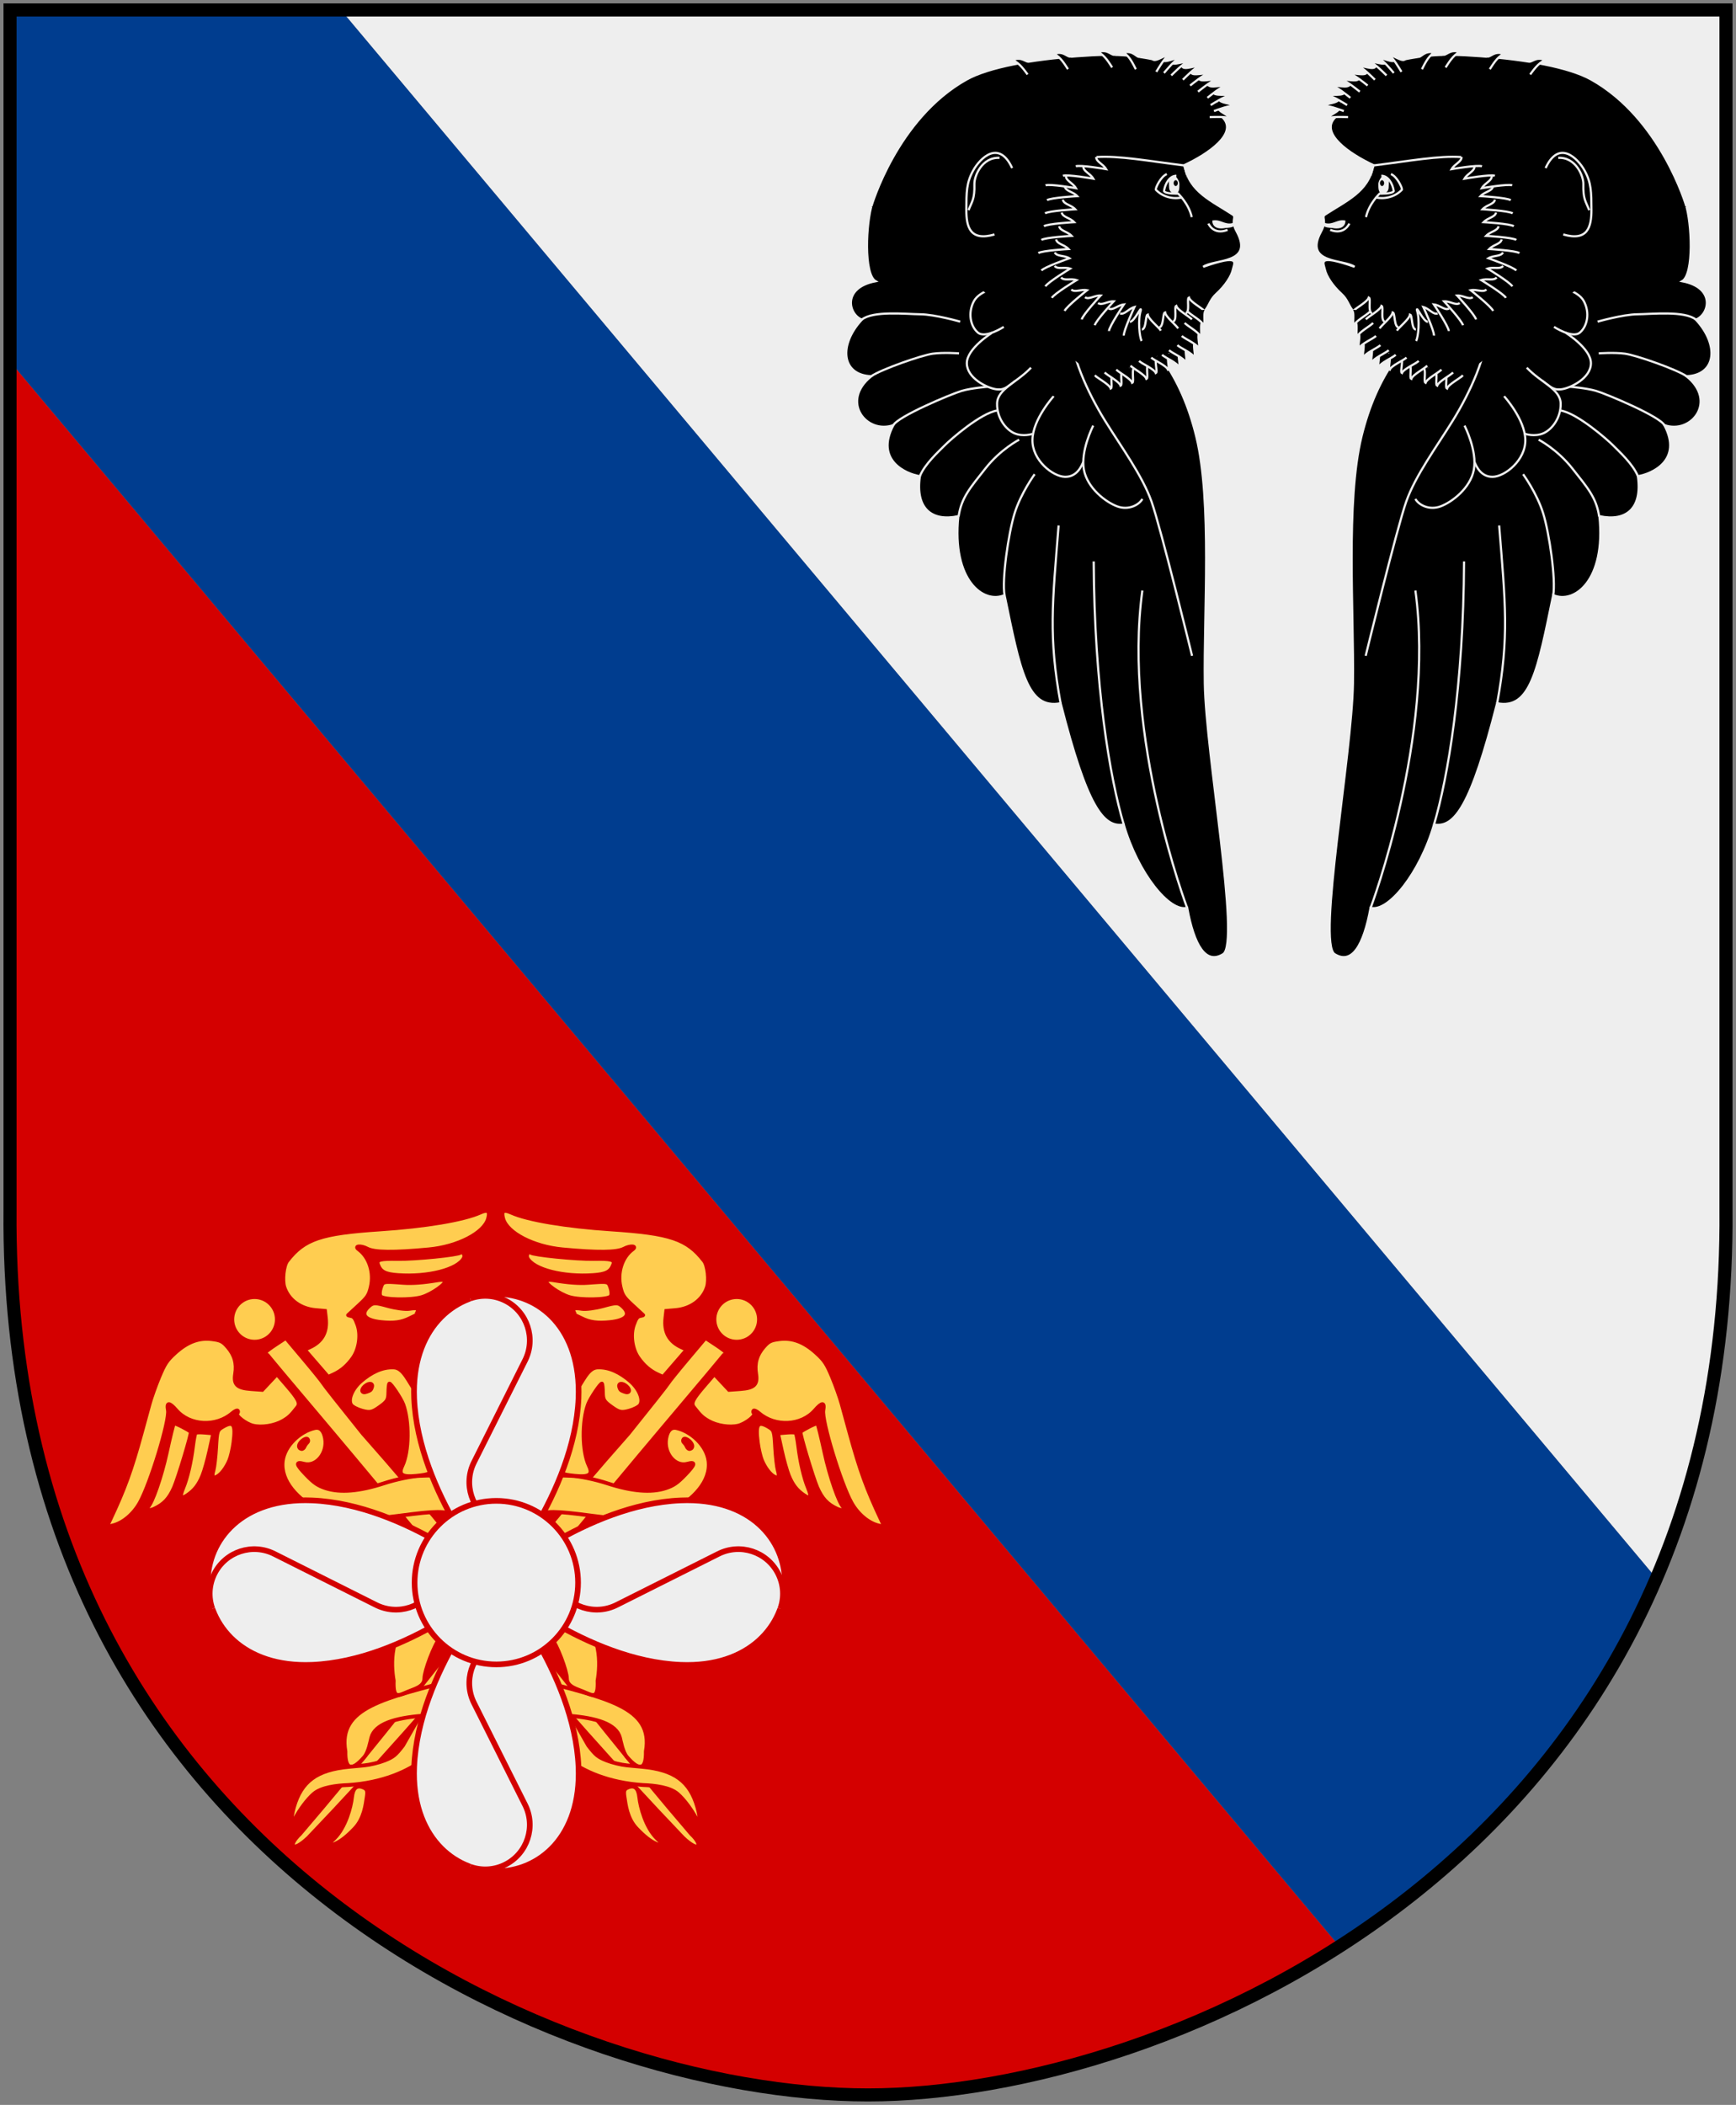 <?xml version="1.0" encoding="UTF-8" standalone="no"?>
<!-- Created with Inkscape (http://www.inkscape.org/) -->
<svg
   xmlns:dc="http://purl.org/dc/elements/1.1/"
   xmlns:cc="http://web.resource.org/cc/"
   xmlns:rdf="http://www.w3.org/1999/02/22-rdf-syntax-ns#"
   xmlns:svg="http://www.w3.org/2000/svg"
   xmlns="http://www.w3.org/2000/svg"
   xmlns:xlink="http://www.w3.org/1999/xlink"
   version="1.0"
   width="251"
   height="304.2"
   id="svg4166">
  <rect width="100%" height="100%" fill="#808080" stroke="none"/>
  <defs
     id="defs4168" />
  <path
     d="M 49.281,1.438 L 239.5,228.125 C 245.956,213.071 249.73,195.422 249.562,174.938 L 249.562,1.438 L 125.5,1.438 L 49.281,1.438 z "
     style="fill:#eeeeee"
     id="path2444" />
  <path
     d="M 1.438,52.219 L 1.438,174.938 C 0.67,268.658 81.739,302.75 125.5,302.75 C 144.203,302.75 170.253,296.287 193.656,281.281 L 1.438,52.219 z "
     style="fill:#d40000"
     id="path2442" />
  <path
     d="M 1.438,1.438 L 1.438,52.219 L 193.656,281.281 C 212.294,269.331 229.268,251.985 239.5,228.125 L 49.281,1.438 L 1.438,1.438 z "
     style="fill:#003d8f"
     id="Balk" />
  <g
     transform="matrix(6.348887e-2,0,0,6.348887e-2,124.617,3.827)"
     id="Markattvinge">
    <g
       style="fill:#000000;stroke:#eeeeee;stroke-width:5"
       id="Wing">
      <path
         d="M 822.771,2111.686 C 862.727,2086.787 783.334,1656.618 781.001,1494.871 C 778.669,1333.239 797.652,1082.007 761.739,934.064 C 726.446,788.671 658.576,715.008 585.246,651.029 C 451.595,564.108 23.215,403.297 23.215,403.297 C 9.132,446.87 3.707,563.717 31.063,579.868 C -45.101,594.317 -31.34,655.123 -0.037,667.325 C -53.508,724.838 -47.037,793.62 21.43,796.189 C -49.718,852.986 9.879,929.021 71.66,907.515 C 29.28,987.28 99.818,1018.622 132.025,1023.706 C 121.208,1097.928 159.32,1127.585 219.582,1114.775 C 204.402,1261.408 277.327,1315.408 324.851,1294.386 C 359.998,1465.071 376.279,1555.451 452.589,1540.564 C 512.262,1775.081 549.661,1824.473 596.284,1816.621 C 628.396,1927.488 701.028,2017.28 740.734,2006.082 C 756.481,2092.14 783.142,2136.382 822.771,2111.686 z "
         id="path10141" />
      <path
         d="M 566.509,641.492 C 563.861,639.352 483.44,630.139 477.65,686.656 C 471.86,743.173 515.59,835.629 553.205,896.536 C 590.223,956.476 638.627,1021.938 659.64,1081.64 C 681.074,1142.539 751.908,1432.492 751.908,1432.492"
         id="path11049" />
      <path
         d="M 220.238,1115.48 C 226.575,1072.1 246.978,1049.671 281.438,1005.946 C 315.898,962.22 358.079,940.579 358.079,940.579"
         id="path11051" />
      <path
         d="M 131.885,1024.042 C 142.774,996.157 176.013,966.363 188.609,953.525 C 201.521,940.365 271.014,879.509 308.691,874.059"
         id="path11053" />
      <path
         d="M 71.331,908.227 C 80.235,888.107 203.812,836.398 227.162,829.543 C 249.891,822.87 286.789,820.117 286.789,820.117"
         id="path11055" />
      <path
         d="M 21.032,796.19 C 44.74,780.184 136.32,748.217 161.426,744.805 C 186.062,741.458 221.204,744.077 221.204,744.077"
         id="path11057" />
      <path
         d="M -0.085,667.169 C 25.713,646.661 99.989,654.77 132.864,655.116 C 166.701,655.498 223.812,671.899 223.812,671.899"
         id="path11059" />
      <path
         d="M 324.899,1294.939 C 318.485,1259.052 333.683,1153.608 347.792,1108.098 C 361.973,1062.356 393.409,1019.166 393.409,1019.166"
         id="path11061" />
      <path
         d="M 452.507,1540.709 C 424.75,1388.714 433.85,1313.578 447.982,1135.815"
         id="path11063" />
      <path
         d="M 596.366,1816.82 C 564.58,1709.668 529.23,1501.085 527.904,1217.726"
         id="path11065" />
      <path
         d="M 740.711,2006.422 C 740.711,2006.422 593.247,1615.932 638.701,1283.939"
         id="path11067" />
      <path
         d="M 319.576,591.672 C 317.534,591.598 268.876,599.207 254.98,625.449 C 241.084,651.691 246.972,682.056 263.992,696.64 C 281.013,711.225 323.062,683.787 323.062,683.787"
         id="path11069" />
      <path
         d="M 297.037,696.814 C 297.037,696.814 238.835,732.781 238.976,766.6 C 239.117,800.42 284.14,822.062 303.972,825.509 C 323.78,828.951 330.899,820.521 349.281,806.877"
         id="path11071" />
      <path
         d="M 385.127,776.659 C 351.837,811.569 308.584,825.165 307.896,858.358 C 307.232,890.871 327.523,917.311 347.026,925.87 C 367.107,934.682 388.54,927.372 388.54,927.372"
         id="path11073" />
      <path
         d="M 436.618,841.552 C 435.888,842.889 389.413,893.635 388.401,940.654 C 387.398,987.294 434.941,1024.703 462.695,1025.111 C 489.77,1025.495 500.028,1000.909 504.128,991.178"
         id="path11075" />
      <path
         d="M 526.876,908.529 C 525.417,911.202 497.86,966.178 505.542,1008.605 C 513.212,1050.958 555.771,1083.021 581.563,1092.442 C 607.962,1102.085 631.794,1088.468 638.739,1075.432"
         id="path11077" />
    </g>
    <g
       style="fill:#000000;stroke:#eeeeee;stroke-width:5"
       id="Markatt">
      <path
         d="M 532.615,796.382 C 547.071,801.035 726.821,747.43 745.877,729.964 C 769.819,715 770.235,662.081 783.204,646.12 C 809.141,617.19 750.149,363.993 733.847,315.866 C 790.801,289.4 854.285,244.071 823.542,209.172 C 823.542,209.172 807.097,194.298 824.226,200.836 C 814.595,192.732 805.842,192.216 813.803,167.354 C 804.014,159.744 794.093,143.304 789.505,133.272 C 764.15,122.766 750.408,100.869 730.361,90.949 C 632.084,64.41 588.301,60.409 489.066,67.735 C 389.831,75.061 289.419,92.047 238.008,120.946 C 79.276,210.172 21.672,409.223 21.672,409.223"
         id="path4136" />
      <path
         d="M 301.989,473.44 C 246.456,489.51 237.641,456.49 237.867,417.22 C 238.096,377.627 237.74,356.197 253.576,327.629 C 269.031,299.747 311.986,256.58 342.182,322.288"
         style="fill:none"
         id="path2169" />
      <path
         d="M 533.631,297.027 C 532.994,307.858 549.221,312.617 556.23,324.723 C 556.23,324.723 496.664,314.478 487.107,318.301"
         style="fill:none"
         id="path6111" />
      <use
         transform="translate(-29.31,21.664)"
         id="use7082"
         x="0"
         y="0"
         width="936"
         height="846"
         xlink:href="#path6111" />
      <use
         transform="translate(-39.505,21.664)"
         id="use7084"
         x="0"
         y="0"
         width="936"
         height="846"
         xlink:href="#use7082" />
      <use
         transform="matrix(0.974,-0.225,0.225,0.974,-124.459,195.018)"
         id="use7086"
         x="0"
         y="0"
         width="936"
         height="846"
         xlink:href="#path6111" />
      <use
         transform="translate(-4.46,29.947)"
         id="use7088"
         x="0"
         y="0"
         width="936"
         height="846"
         xlink:href="#use7086" />
      <use
         transform="translate(-2.549,29.31)"
         id="use7090"
         x="0"
         y="0"
         width="936"
         height="846"
         xlink:href="#use7088" />
      <use
         transform="translate(-5.735,31.221)"
         id="use7092"
         x="0"
         y="0"
         width="936"
         height="846"
         xlink:href="#use7090" />
      <use
         transform="translate(-7.009,29.947)"
         id="use7094"
         x="0"
         y="0"
         width="936"
         height="846"
         xlink:href="#use7092" />
      <use
         transform="matrix(0.961,-0.276,0.276,0.961,-119.625,170.663)"
         id="use7096"
         x="0"
         y="0"
         width="936"
         height="846"
         xlink:href="#use7094" />
      <use
         transform="matrix(0.978,-0.208,0.208,0.978,-97.532,133.434)"
         id="use7098"
         x="0"
         y="0"
         width="936"
         height="846"
         xlink:href="#use7096" />
      <use
         transform="translate(14.655,26.124)"
         id="use7100"
         x="0"
         y="0"
         width="936"
         height="846"
         xlink:href="#use7098" />
      <use
         transform="matrix(0.993,-0.122,0.122,0.993,-25.466,110.949)"
         id="use7102"
         x="0"
         y="0"
         width="936"
         height="846"
         xlink:href="#use7098" />
      <use
         transform="matrix(0.988,-0.156,0.156,0.988,-56.558,99.197)"
         id="use7104"
         x="0"
         y="0"
         width="936"
         height="846"
         xlink:href="#use7102" />
      <use
         transform="translate(29.723,13.281)"
         id="use7106"
         x="0"
         y="0"
         width="936"
         height="846"
         xlink:href="#use7104" />
      <use
         transform="matrix(0.988,-0.156,0.156,0.988,-67.473,104.037)"
         id="use7108"
         x="0"
         y="0"
         width="936"
         height="846"
         xlink:href="#use7106" />
      <path
         d="M 610.323,672.363 C 621.152,671.676 637.341,632.755 635.059,646.557 C 628.145,668.01 632.15,706.927 637.109,715.948"
         style="fill:none"
         id="use7110" />
      <path
         d="M 534.349,297.233 C 584.811,293.629 652.393,306.244 732.59,316.156"
         style="fill:none"
         id="path7118" />
      <path
         d="M 735.326,317.744 C 745.765,376.192 796.274,396.621 844.929,428.44 C 853.823,435.105 839.256,440.294 853.637,466.654 C 894.4,541.369 801.062,529.458 777.254,547.077 C 864.322,516.604 848.082,538.084 844.929,553.147 C 841.776,568.21 827.618,590.068 807.727,608.208 C 793.364,621.306 792.541,632.144 782.204,645.984"
         id="path3145" />
      <path
         d="M 737.509,652.88 C 747.85,649.593 739.197,619.106 744.793,616.868 C 747.785,626.844 773.534,640.236 780.528,647.789"
         style="fill:none"
         id="use8089" />
      <path
         d="M 789.114,448.574 C 789.114,448.574 800.494,475.877 832.752,462.922"
         style="fill:none"
         id="path4116" />
      <use
         transform="translate(-28.93,18.954)"
         id="use8093"
         x="0"
         y="0"
         width="936"
         height="846"
         xlink:href="#use8089" />
      <path
         d="M 845.631,449.65 C 849.799,455.484 827.293,456.318 827.293,456.318 C 800.11,461.462 800.62,443.815 800.62,443.815 C 817.282,441.588 826.876,455.068 845.631,449.65 z "
         style="fill:#eeeeee"
         id="Nose" />
      <use
         transform="matrix(0.985,0.174,-0.174,0.985,95.975,-100.176)"
         id="use8095"
         x="0"
         y="0"
         width="936"
         height="846"
         xlink:href="#use8093" />
      <use
         transform="translate(-39.405,4.988)"
         id="use8097"
         x="0"
         y="0"
         width="936"
         height="846"
         xlink:href="#use8095" />
      <use
         transform="matrix(0.988,-0.156,0.156,0.988,-67.551,106.53)"
         id="use8101"
         x="0"
         y="0"
         width="936"
         height="846"
         xlink:href="#use7108" />
      <path
         d="M 694.437,335.973 C 680.896,341.131 668.645,366.923 669.29,371.436 C 683.669,386.98 706.844,393.815 728.122,389.301"
         style="fill:none"
         id="path6096" />
      <path
         d="M 751.178,433.981 C 744.73,403.675 720.228,380.463 720.228,380.463 C 720.228,380.463 720.228,380.463 720.228,380.463 C 720.228,380.463 691.213,381.514 687.989,374.66 C 690.568,357.251 701.184,339.685 716.281,339.841"
         style="fill:none"
         id="path5125" />
      <g
         style="stroke:none"
         id="Eye">
        <path
           d="M 723.111,359.062 C 722.88,366.322 724.008,381.011 712.625,380.035 C 699.869,378.942 699.403,369.129 699.403,361.798 C 699.403,351.731 695.915,347.146 711.713,340.369 C 714.842,339.027 723.35,351.466 723.111,359.062 z "
           style="fill:#eeeeee"
           id="path2610" />
        <path
           d="M 719.464,356.555 C 719.464,360.204 717.319,363.166 714.676,363.166 C 712.034,363.166 709.889,360.204 709.889,356.555 C 709.889,352.906 712.034,349.944 714.676,349.944 C 717.319,349.944 719.464,352.906 719.464,356.555 z "
           id="path6106" />
      </g>
      <use
         transform="translate(-22.446,6.484)"
         id="use8127"
         x="0"
         y="0"
         width="936"
         height="846"
         xlink:href="#use8125" />
      <use
         transform="translate(-26.436,6.484)"
         id="use8125"
         x="0"
         y="0"
         width="936"
         height="846"
         xlink:href="#use8123" />
      <use
         transform="translate(-32.422,8.978)"
         id="use8123"
         x="0"
         y="0"
         width="936"
         height="846"
         xlink:href="#use8121" />
      <use
         transform="matrix(0.998,6.975647e-2,-6.975647e-2,0.998,34.997,-31.783)"
         id="use8121"
         x="0"
         y="0"
         width="936"
         height="846"
         xlink:href="#use8119" />
      <use
         transform="translate(-27.73,7.689)"
         id="use8119"
         x="0"
         y="0"
         width="936"
         height="846"
         xlink:href="#use8117" />
      <use
         transform="translate(-24.643,6.277)"
         id="use8117"
         x="0"
         y="0"
         width="936"
         height="846"
         xlink:href="#use8115" />
      <use
         transform="translate(-15.961,10.475)"
         id="use8115"
         x="0"
         y="0"
         width="936"
         height="846"
         xlink:href="#use8113" />
      <use
         transform="translate(-18.954,11.472)"
         id="use8113"
         x="0"
         y="0"
         width="936"
         height="846"
         xlink:href="#use8111" />
      <use
         transform="translate(-9.976,20.949)"
         id="use8111"
         x="0"
         y="0"
         width="936"
         height="846"
         xlink:href="#use8109" />
      <use
         transform="matrix(0.996,-8.715574e-2,8.715574e-2,0.996,-62.495,96.438)"
         id="use8109"
         x="0"
         y="0"
         width="936"
         height="846"
         xlink:href="#use8107" />
      <use
         transform="translate(-7.482,25.439)"
         id="use8107"
         x="0"
         y="0"
         width="936"
         height="846"
         xlink:href="#use8103" />
      <path
         d="M 785.516,644.302 C 775.175,647.589 783.828,678.076 778.232,680.314 C 775.239,670.338 749.491,656.946 742.497,649.393"
         id="use8103" />
      <path
         d="M 634.442,68.81 C 624.871,72.357 620.276,53.587 595.698,59.181 C 610.348,67.838 618.963,88.289 623.827,97.361"
         id="use8159" />
      <use
         transform="matrix(0.995,-0.105,0.105,0.995,-61.003,61.86)"
         id="use8161"
         x="0"
         y="0"
         width="936"
         height="846"
         xlink:href="#use8159" />
      <use
         transform="translate(-100.618,3.975)"
         id="use8163"
         x="0"
         y="0"
         width="936"
         height="846"
         xlink:href="#use8161" />
      <use
         transform="matrix(0.998,-6.975647e-2,6.975647e-2,0.998,-97.78,44.929)"
         id="use8169"
         x="0"
         y="0"
         width="936"
         height="846"
         xlink:href="#use8163" />
      <path
         d="M 313.42,299.044 C 273.658,296.885 255.756,340.336 256.206,358.778 C 257.044,393.172 250.898,397.55 242.891,418.151"
         style="fill:none"
         id="path8181" />
      <use
         transform="matrix(0.996,8.715574e-2,-8.715574e-2,0.996,28.547,-53.973)"
         id="use8139"
         x="0"
         y="0"
         width="936"
         height="846"
         xlink:href="#use8137" />
      <path
         d="M 684.007,75.62 C 688.356,85.56 718.328,67.92 721.139,73.251 C 711.531,77.27 694.707,98.081 687.927,105.827"
         id="use8137" />
      <use
         transform="matrix(0.866,0.5,-0.5,0.866,193.783,-345.815)"
         id="use8151"
         x="0"
         y="0"
         width="936"
         height="846"
         xlink:href="#use8149" />
      <use
         transform="matrix(0.988,-0.156,0.156,0.988,-25.756,105.988)"
         id="use8155"
         x="0"
         y="0"
         width="936"
         height="846"
         xlink:href="#use8137" />
      <use
         transform="matrix(0.978,0.208,-0.208,0.978,62.254,-147.691)"
         id="use8185"
         x="0"
         y="0"
         width="936"
         height="846"
         xlink:href="#use8149" />
      <use
         transform="matrix(0.993,0.122,-0.122,0.993,32.575,-78.225)"
         id="use8149"
         x="0"
         y="0"
         width="936"
         height="846"
         xlink:href="#use8147" />
      <use
         transform="translate(21.462,13.933)"
         id="use8147"
         x="0"
         y="0"
         width="936"
         height="846"
         xlink:href="#use8145" />
      <use
         transform="translate(17.955,13.933)"
         id="use8145"
         x="0"
         y="0"
         width="936"
         height="846"
         xlink:href="#use8143" />
      <use
         transform="matrix(0.995,0.105,-0.105,0.995,32.921,-62.883)"
         id="use8143"
         x="0"
         y="0"
         width="936"
         height="846"
         xlink:href="#use8141" />
      <use
         transform="translate(26.45,9.802)"
         id="use8141"
         x="0"
         y="0"
         width="936"
         height="846"
         xlink:href="#use8139" />
    </g>
  </g>
  <use
     transform="matrix(-1,0,0,1,369.814,0)"
     id="Markattvinge-2"
     x="0"
     y="0"
     width="251"
     height="304.2"
     xlink:href="#Markattvinge" />
  <g
     transform="matrix(0.194,-0.168,0.168,0.194,4.1,211.433)"
     style="fill:#ffcd50;stroke:#d40000;stroke-width:2"
     id="Caduceus">
    <path
       d="M 161.764,22.513 C 161.644,29.401 155.957,34.893 149.069,34.773 C 142.182,34.652 136.689,28.965 136.81,22.077 C 136.93,15.19 142.617,9.698 149.505,9.818 C 156.392,9.938 161.885,15.625 161.764,22.513 z "
       id="Staff-1" />
    <path
       d="M 153.311,110.779 C 153.987,91.787 154.716,75.535 154.931,74.664 C 155.145,73.793 155.418,66.024 155.537,57.399 L 155.753,41.717 L 148.921,40.822 C 145.164,40.329 141.95,40.111 141.78,40.337 C 141.61,40.563 141.199,65.89 140.866,96.618 C 139.461,202.478 135.183,288.582 140.681,400.887 C 141.898,413.696 146.537,411.934 145.559,402.413 C 146.08,295.861 154.557,219.833 153.311,110.779 z "
       style="stroke-width:2.157"
       id="Staff-2" />
    <path
       d="M 129.32,391.762 C 128.548,382.847 133.889,372.042 136.959,367.642 C 139.973,363.322 139.574,360.528 135.764,359.265 C 133.546,358.53 132.625,359.064 130.66,362.228 C 128.535,365.649 123.972,372.081 124.33,379.909 C 124.606,385.957 125.429,390.25 126.938,393.514 C 128.15,396.136 129.309,398.281 129.513,398.28 C 129.716,398.28 129.63,395.347 129.32,391.762 z M 156.665,350.521 C 176.482,334.345 159.318,313.359 135.374,277.968 C 131.32,271.976 134.951,253.716 137.564,248.055 C 139.664,243.506 140.479,240.608 131.433,235.257 C 125.383,231.678 123.124,229.367 118.953,239.519 C 115.221,255.05 109.419,278.85 137.147,307.057 C 147.902,317.997 154.241,327.923 150.673,335.147 C 149.772,336.969 146.557,342.292 146.548,345.922 C 146.521,356.834 150.061,358.443 156.665,350.521 z M 172.12,223.343 C 180.468,215.181 182.621,201.936 182.796,186.976 C 182.867,180.911 182.321,176.789 180.96,173.116 C 177.102,162.093 169.99,156.227 162.137,149.948 C 158.555,147.034 150.561,142.571 143.94,139.788 C 130.601,134.183 121.771,127.748 117.355,120.415 C 114.953,116.427 114.266,113.826 113.937,107.477 C 113.502,99.102 114.272,97.79 117.141,102.016 C 121.134,107.901 131.16,106.187 135.489,98.879 C 137.766,95.034 137.566,92.246 134.907,90.787 C 127.635,86.794 115.638,86.957 108.985,93.057 C 100.56,100.78 101.444,114.894 106.125,127.152 C 110.538,138.71 116.847,144.969 138.363,159.135 C 156.474,171.06 159.725,173.852 162.507,179.868 C 166.33,188.136 163.882,200.973 156.863,209.471 C 152.953,214.204 151.564,220.18 151.917,222.738 C 152.328,225.709 154.302,231.399 157.147,231.306 C 157.865,231.282 169.516,225.889 172.12,223.343 z M 121.482,94.716 C 120.251,93.075 121.858,91.539 124.816,91.53 C 126.43,91.526 127.749,92.119 127.747,92.85 C 127.745,93.58 127.107,94.18 126.329,94.182 C 125.551,94.184 124.292,94.505 123.531,94.895 C 122.771,95.285 121.849,95.205 121.482,94.716 z "
       style="stroke-width:2.157"
       id="Left-snake" />
    <path
       d="M 158.027,393.32 C 164.47,379.498 162.051,368.909 149.439,355.727 C 148.394,354.634 145.715,351.835 143.485,349.506 C 141.255,347.177 138.183,342.866 136.657,339.925 C 134.209,335.207 133.936,333.66 134.328,326.757 L 137.922,308.591 C 134.57,305.188 131.454,300.841 128.472,297.49 C 114.131,305.771 116.066,337.042 143.031,363.74 C 147.982,368.349 153.754,374.694 154.538,380.354 C 155.187,385.039 154.72,391.759 153.299,398.211 C 152.642,401.189 152.738,401.345 154.228,399.719 C 155.142,398.721 156.852,395.841 158.027,393.32 z M 162.198,302.578 C 169.218,296.885 182.16,283.316 176.983,266.99 C 159.861,212.991 113.106,216.714 136.612,165.93 C 139.378,161.891 138.436,159.801 131.868,155.404 L 126.211,151.617 L 122.697,156.939 C 117.241,165.206 110.577,177.779 110.546,190.095 C 110.523,199.23 110.95,201.959 113.537,209.219 C 117.066,219.12 123.786,228.422 132.032,234.816 C 144.518,244.499 154.601,254.1 156.38,257.999 C 157.403,260.243 158.237,264.343 158.232,267.111 C 158.223,272.407 152.595,287.241 150.001,290.25 C 148.211,292.325 148.653,294.614 149.328,296.455 C 150.002,298.296 150.909,299.689 152.127,302.119 C 154.723,307.295 155.459,310.951 162.198,302.578 z M 170.84,150.917 C 180.337,144.348 190.458,126.268 191.272,113.248 C 191.736,105.84 194.917,97.988 190.953,94.167 C 186.078,89.467 179.194,87.864 171.934,87.821 C 165.319,87.782 159.394,90.764 158.871,94.322 C 158.692,95.537 159.847,98.472 161.437,100.846 C 163.957,104.607 165.09,105.232 170.259,105.715 C 175.53,106.207 176.534,105.883 179.287,102.8 C 180.991,100.892 182.662,99.33 183.001,99.329 C 183.845,99.326 182.53,109.998 181.282,113.278 C 177.671,122.768 166.517,135.51 158.28,139.11 C 153.181,141.338 153.781,143.839 160.555,148.592 C 166.643,152.863 167.686,153.099 170.84,150.917 z M 170.388,94.466 C 167.576,93.495 168.391,91.403 171.583,91.394 C 174.902,91.384 176.421,93.346 174.041,94.568 C 172.596,95.525 171.85,94.997 170.388,94.466 z "
       style="stroke-width:2.157"
       id="Right-snake" />
    <path
       d="M 220.947,79.329 C 223.345,78.409 222.873,77.313 219.067,74.96 C 217.163,73.783 213.528,69.697 210.99,65.878 C 206.869,59.679 206.03,58.936 203.152,58.936 C 196.136,58.936 195.792,63.166 202.247,70.067 C 207.155,75.313 210.928,77.76 216.029,79.001 C 217.679,79.403 219.104,79.778 219.197,79.834 C 219.289,79.89 220.077,79.663 220.947,79.329 z M 135.159,75.385 C 137.875,74.841 138.498,72.393 138.515,62.202 L 138.529,53.967 L 132.538,54.593 L 126.548,55.219 L 122.038,50.709 C 116.435,45.106 116.171,42.219 120.901,38.259 C 125.452,34.449 127.529,30.017 127.529,24.115 C 127.529,19.835 127.04,18.651 123.779,15.032 C 118.812,9.519 112.303,7.126 102.927,7.364 C 96.798,7.52 94.676,8.117 87.427,11.722 C 82.808,14.019 76.496,17.595 73.4,19.668 C 70.304,21.741 64.004,25.957 59.4,29.038 C 41.158,41.244 31.697,46.526 14.04,54.361 L 10.052,56.131 L 12.886,57.616 C 18.07,60.332 25.816,60.462 32.766,57.95 C 44.504,53.707 75.901,33.967 78.845,28.979 C 81.257,24.894 82.529,25.95 82.529,32.035 C 82.529,43.687 93.151,53.91 105.279,53.931 C 107.066,53.934 108.529,54.386 108.529,54.936 C 108.529,55.486 108.019,55.936 107.397,55.936 C 105.584,55.936 107.042,63.444 109.535,66.945 C 112.415,70.99 118.64,74.867 123.865,75.869 C 127.717,76.608 129.409,76.535 135.159,75.385 z M 244.529,75.959 C 244.529,75.422 243.291,74.23 241.779,73.311 C 234.639,68.972 229.687,65.291 225.937,61.534 C 217.733,53.317 218.078,53.499 214.594,55.557 C 212.908,56.553 211.529,58.102 211.529,59 C 211.529,61.569 222.926,71.777 228.751,74.423 C 234.138,76.871 244.529,77.883 244.529,75.959 z M 86.594,72.888 C 88.554,71.896 92.292,69.175 94.898,66.842 C 102.62,59.931 102.918,57.663 96.269,56.416 C 92.622,55.731 92.321,55.91 85.771,62.657 C 82.063,66.477 77.791,70.404 76.279,71.384 C 73.102,73.443 72.804,74.596 75.279,75.256 C 77.824,75.935 82.51,74.955 86.594,72.888 z M 177.027,74.832 C 182.885,73.357 188.956,68.003 191.081,62.437 C 192.466,58.812 192.553,57.67 191.538,56.447 C 190.848,55.616 190.451,54.921 190.656,54.902 C 190.861,54.883 194.473,54.771 198.683,54.652 C 205.497,54.46 206.814,54.092 210.683,51.295 C 217.411,46.431 221.003,38.016 219.374,30.936 C 218.587,27.52 221.887,29.763 223.395,33.67 C 225.051,37.963 232.926,44.951 249.31,56.666 C 262.603,66.17 278.8,70.1 285.779,65.514 C 289.543,63.04 289.228,61.463 284.701,60.106 C 274.968,57.19 256.301,45.805 235.721,30.234 C 209.231,10.19 200.006,6.437 184.797,9.514 C 181.597,10.161 175.462,15.851 173.88,19.639 C 170.979,26.58 172.862,34.71 178.782,40.809 L 182.517,44.658 L 180.273,47.955 C 175.692,54.686 169.894,56.807 162.279,54.539 L 159.529,53.72 L 159.529,63.799 L 159.529,73.879 L 162.779,74.818 C 167.298,76.122 171.885,76.127 177.027,74.832 z M 260.947,73.329 C 262.643,72.679 263.156,69.936 261.582,69.936 C 259.647,69.936 239.754,55.916 232.644,49.54 C 225.026,42.709 223.17,41.822 222.136,44.518 C 220.594,48.536 221.63,51.168 226.779,56.304 C 238.786,68.282 254.15,75.938 260.947,73.329 z M 69.543,69.464 C 72.027,68.199 77.549,64.556 81.815,61.369 L 89.572,55.576 L 86.354,52.256 C 84.584,50.43 82.779,48.936 82.343,48.936 C 81.907,48.936 79.181,51.074 76.287,53.686 C 69.574,59.745 62.19,65.099 56.779,67.831 C 51.689,70.401 51.4,71.667 55.779,72.221 C 60.571,72.828 64.48,72.045 69.543,69.464 z M 53.029,64.069 C 58.405,61.501 80.529,47.473 80.529,46.631 C 80.529,45.139 77.172,36.936 76.561,36.936 C 76.133,36.936 69.988,41.279 62.905,46.587 C 51.712,54.975 37.926,62.936 34.594,62.936 C 32.222,62.936 33.741,64.941 36.779,65.818 C 42.53,67.478 46.868,67.011 53.029,64.069 z "
       id="Wings" />
  </g>
  <g
     transform="matrix(-0.194,-0.168,-0.168,0.194,139.224,211.433)"
     id="use2515">
    <g
       style="fill:#ffcd50;stroke:#d40000;stroke-width:2"
       id="g2609">
      <path
         d="M 161.764,22.513 C 161.644,29.401 155.957,34.893 149.069,34.773 C 142.182,34.652 136.689,28.965 136.81,22.077 C 136.93,15.19 142.617,9.698 149.505,9.818 C 156.392,9.938 161.885,15.625 161.764,22.513 z "
         id="path2611" />
      <path
         d="M 153.311,110.779 C 153.987,91.787 154.716,75.535 154.931,74.664 C 155.145,73.793 155.418,66.024 155.537,57.399 L 155.753,41.717 L 148.921,40.822 C 145.164,40.329 141.95,40.111 141.78,40.337 C 141.61,40.563 141.199,65.89 140.866,96.618 C 139.461,202.478 135.183,288.582 140.681,400.887 C 141.898,413.696 146.537,411.934 145.559,402.413 C 146.08,295.861 154.557,219.833 153.311,110.779 z "
         style="stroke-width:2.157"
         id="path2613" />
      <path
         d="M 129.32,391.762 C 128.548,382.847 133.889,372.042 136.959,367.642 C 139.973,363.322 139.574,360.528 135.764,359.265 C 133.546,358.53 132.625,359.064 130.66,362.228 C 128.535,365.649 123.972,372.081 124.33,379.909 C 124.606,385.957 125.429,390.25 126.938,393.514 C 128.15,396.136 129.309,398.281 129.513,398.28 C 129.716,398.28 129.63,395.347 129.32,391.762 z M 156.665,350.521 C 176.482,334.345 159.318,313.359 135.374,277.968 C 131.32,271.976 134.951,253.716 137.564,248.055 C 139.664,243.506 140.479,240.608 131.433,235.257 C 125.383,231.678 123.124,229.367 118.953,239.519 C 115.221,255.05 109.419,278.85 137.147,307.057 C 147.902,317.997 154.241,327.923 150.673,335.147 C 149.772,336.969 146.557,342.292 146.548,345.922 C 146.521,356.834 150.061,358.443 156.665,350.521 z M 172.12,223.343 C 180.468,215.181 182.621,201.936 182.796,186.976 C 182.867,180.911 182.321,176.789 180.96,173.116 C 177.102,162.093 169.99,156.227 162.137,149.948 C 158.555,147.034 150.561,142.571 143.94,139.788 C 130.601,134.183 121.771,127.748 117.355,120.415 C 114.953,116.427 114.266,113.826 113.937,107.477 C 113.502,99.102 114.272,97.79 117.141,102.016 C 121.134,107.901 131.16,106.187 135.489,98.879 C 137.766,95.034 137.566,92.246 134.907,90.787 C 127.635,86.794 115.638,86.957 108.985,93.057 C 100.56,100.78 101.444,114.894 106.125,127.152 C 110.538,138.71 116.847,144.969 138.363,159.135 C 156.474,171.06 159.725,173.852 162.507,179.868 C 166.33,188.136 163.882,200.973 156.863,209.471 C 152.953,214.204 151.564,220.18 151.917,222.738 C 152.328,225.709 154.302,231.399 157.147,231.306 C 157.865,231.282 169.516,225.889 172.12,223.343 z M 121.482,94.716 C 120.251,93.075 121.858,91.539 124.816,91.53 C 126.43,91.526 127.749,92.119 127.747,92.85 C 127.745,93.58 127.107,94.18 126.329,94.182 C 125.551,94.184 124.292,94.505 123.531,94.895 C 122.771,95.285 121.849,95.205 121.482,94.716 z "
         style="stroke-width:2.157"
         id="path2615" />
      <path
         d="M 158.027,393.32 C 164.47,379.498 162.051,368.909 149.439,355.727 C 148.394,354.634 145.715,351.835 143.485,349.506 C 141.255,347.177 138.183,342.866 136.657,339.925 C 134.209,335.207 133.936,333.66 134.328,326.757 L 137.922,308.591 C 134.57,305.188 131.454,300.841 128.472,297.49 C 114.131,305.771 116.066,337.042 143.031,363.74 C 147.982,368.349 153.754,374.694 154.538,380.354 C 155.187,385.039 154.72,391.759 153.299,398.211 C 152.642,401.189 152.738,401.345 154.228,399.719 C 155.142,398.721 156.852,395.841 158.027,393.32 z M 162.198,302.578 C 169.218,296.885 182.16,283.316 176.983,266.99 C 159.861,212.991 113.106,216.714 136.612,165.93 C 139.378,161.891 138.436,159.801 131.868,155.404 L 126.211,151.617 L 122.697,156.939 C 117.241,165.206 110.577,177.779 110.546,190.095 C 110.523,199.23 110.95,201.959 113.537,209.219 C 117.066,219.12 123.786,228.422 132.032,234.816 C 144.518,244.499 154.601,254.1 156.38,257.999 C 157.403,260.243 158.237,264.343 158.232,267.111 C 158.223,272.407 152.595,287.241 150.001,290.25 C 148.211,292.325 148.653,294.614 149.328,296.455 C 150.002,298.296 150.909,299.689 152.127,302.119 C 154.723,307.295 155.459,310.951 162.198,302.578 z M 170.84,150.917 C 180.337,144.348 190.458,126.268 191.272,113.248 C 191.736,105.84 194.917,97.988 190.953,94.167 C 186.078,89.467 179.194,87.864 171.934,87.821 C 165.319,87.782 159.394,90.764 158.871,94.322 C 158.692,95.537 159.847,98.472 161.437,100.846 C 163.957,104.607 165.09,105.232 170.259,105.715 C 175.53,106.207 176.534,105.883 179.287,102.8 C 180.991,100.892 182.662,99.33 183.001,99.329 C 183.845,99.326 182.53,109.998 181.282,113.278 C 177.671,122.768 166.517,135.51 158.28,139.11 C 153.181,141.338 153.781,143.839 160.555,148.592 C 166.643,152.863 167.686,153.099 170.84,150.917 z M 170.388,94.466 C 167.576,93.495 168.391,91.403 171.583,91.394 C 174.902,91.384 176.421,93.346 174.041,94.568 C 172.596,95.525 171.85,94.997 170.388,94.466 z "
         style="stroke-width:2.157"
         id="path2617" />
      <path
         d="M 220.947,79.329 C 223.345,78.409 222.873,77.313 219.067,74.96 C 217.163,73.783 213.528,69.697 210.99,65.878 C 206.869,59.679 206.03,58.936 203.152,58.936 C 196.136,58.936 195.792,63.166 202.247,70.067 C 207.155,75.313 210.928,77.76 216.029,79.001 C 217.679,79.403 219.104,79.778 219.197,79.834 C 219.289,79.89 220.077,79.663 220.947,79.329 z M 135.159,75.385 C 137.875,74.841 138.498,72.393 138.515,62.202 L 138.529,53.967 L 132.538,54.593 L 126.548,55.219 L 122.038,50.709 C 116.435,45.106 116.171,42.219 120.901,38.259 C 125.452,34.449 127.529,30.017 127.529,24.115 C 127.529,19.835 127.04,18.651 123.779,15.032 C 118.812,9.519 112.303,7.126 102.927,7.364 C 96.798,7.52 94.676,8.117 87.427,11.722 C 82.808,14.019 76.496,17.595 73.4,19.668 C 70.304,21.741 64.004,25.957 59.4,29.038 C 41.158,41.244 31.697,46.526 14.04,54.361 L 10.052,56.131 L 12.886,57.616 C 18.07,60.332 25.816,60.462 32.766,57.95 C 44.504,53.707 75.901,33.967 78.845,28.979 C 81.257,24.894 82.529,25.95 82.529,32.035 C 82.529,43.687 93.151,53.91 105.279,53.931 C 107.066,53.934 108.529,54.386 108.529,54.936 C 108.529,55.486 108.019,55.936 107.397,55.936 C 105.584,55.936 107.042,63.444 109.535,66.945 C 112.415,70.99 118.64,74.867 123.865,75.869 C 127.717,76.608 129.409,76.535 135.159,75.385 z M 244.529,75.959 C 244.529,75.422 243.291,74.23 241.779,73.311 C 234.639,68.972 229.687,65.291 225.937,61.534 C 217.733,53.317 218.078,53.499 214.594,55.557 C 212.908,56.553 211.529,58.102 211.529,59 C 211.529,61.569 222.926,71.777 228.751,74.423 C 234.138,76.871 244.529,77.883 244.529,75.959 z M 86.594,72.888 C 88.554,71.896 92.292,69.175 94.898,66.842 C 102.62,59.931 102.918,57.663 96.269,56.416 C 92.622,55.731 92.321,55.91 85.771,62.657 C 82.063,66.477 77.791,70.404 76.279,71.384 C 73.102,73.443 72.804,74.596 75.279,75.256 C 77.824,75.935 82.51,74.955 86.594,72.888 z M 177.027,74.832 C 182.885,73.357 188.956,68.003 191.081,62.437 C 192.466,58.812 192.553,57.67 191.538,56.447 C 190.848,55.616 190.451,54.921 190.656,54.902 C 190.861,54.883 194.473,54.771 198.683,54.652 C 205.497,54.46 206.814,54.092 210.683,51.295 C 217.411,46.431 221.003,38.016 219.374,30.936 C 218.587,27.52 221.887,29.763 223.395,33.67 C 225.051,37.963 232.926,44.951 249.31,56.666 C 262.603,66.17 278.8,70.1 285.779,65.514 C 289.543,63.04 289.228,61.463 284.701,60.106 C 274.968,57.19 256.301,45.805 235.721,30.234 C 209.231,10.19 200.006,6.437 184.797,9.514 C 181.597,10.161 175.462,15.851 173.88,19.639 C 170.979,26.58 172.862,34.71 178.782,40.809 L 182.517,44.658 L 180.273,47.955 C 175.692,54.686 169.894,56.807 162.279,54.539 L 159.529,53.72 L 159.529,63.799 L 159.529,73.879 L 162.779,74.818 C 167.298,76.122 171.885,76.127 177.027,74.832 z M 260.947,73.329 C 262.643,72.679 263.156,69.936 261.582,69.936 C 259.647,69.936 239.754,55.916 232.644,49.54 C 225.026,42.709 223.17,41.822 222.136,44.518 C 220.594,48.536 221.63,51.168 226.779,56.304 C 238.786,68.282 254.15,75.938 260.947,73.329 z M 69.543,69.464 C 72.027,68.199 77.549,64.556 81.815,61.369 L 89.572,55.576 L 86.354,52.256 C 84.584,50.43 82.779,48.936 82.343,48.936 C 81.907,48.936 79.181,51.074 76.287,53.686 C 69.574,59.745 62.19,65.099 56.779,67.831 C 51.689,70.401 51.4,71.667 55.779,72.221 C 60.571,72.828 64.48,72.045 69.543,69.464 z M 53.029,64.069 C 58.405,61.501 80.529,47.473 80.529,46.631 C 80.529,45.139 77.172,36.936 76.561,36.936 C 76.133,36.936 69.988,41.279 62.905,46.587 C 51.712,54.975 37.926,62.936 34.594,62.936 C 32.222,62.936 33.741,64.941 36.779,65.818 C 42.53,67.478 46.868,67.011 53.029,64.069 z "
         id="path2619" />
    </g>
  </g>
  <g
     transform="matrix(0.408,0,0,0.408,-83.876,177.411)"
     style="fill:#eeeeee;stroke:#d40000;stroke-width:2"
     id="Propeller">
    <g
       id="g1898">
      <use
         transform="matrix(-1,0,0,1,762.929,0)"
         id="use1896"
         x="0"
         y="0"
         width="485"
         height="606.998"
         xlink:href="#g1881" />
      <g
         id="g1881">
        <path
           d="M 381.736,125.758 C 381.723,125.767 349.535,153.5 316.156,154.879 C 267.166,156.904 266.58,94.579 316.156,96.633 C 349.534,98.011 381.725,125.746 381.736,125.758 z "
           id="path2129" />
        <path
           d="M 358.361,109.85 C 361.995,114.535 362.831,121.081 359.964,126.711 C 356.006,134.48 346.496,137.568 338.728,133.61 L 302.855,115.618 C 295.085,111.66 285.581,114.748 281.622,122.517 C 279.571,126.545 279.411,131.039 280.817,134.983"
           id="path2131" />
      </g>
    </g>
    <use
       transform="matrix(0,1,-1,0,507.22,-255.709)"
       id="use1904"
       x="0"
       y="0"
       width="485"
       height="606.998"
       xlink:href="#g1898" />
    <circle
       cx="380.917"
       cy="121.563"
       r="28.966"
       transform="translate(0.548,4.192)"
       id="circle2133" />
  </g>
  <path
     d="M 249.551,1.44 L 125.5,1.44 L 1.45,1.44 L 1.45,174.936 C 0.682,268.657 81.739,302.756 125.5,302.756 C 168.494,302.756 250.318,268.657 249.551,174.936 L 249.551,1.44 z "
     style="fill:none;fill-opacity:0;stroke:#000000;stroke-width:1.888;stroke-linecap:round"
     id="Frame" />
</svg>
